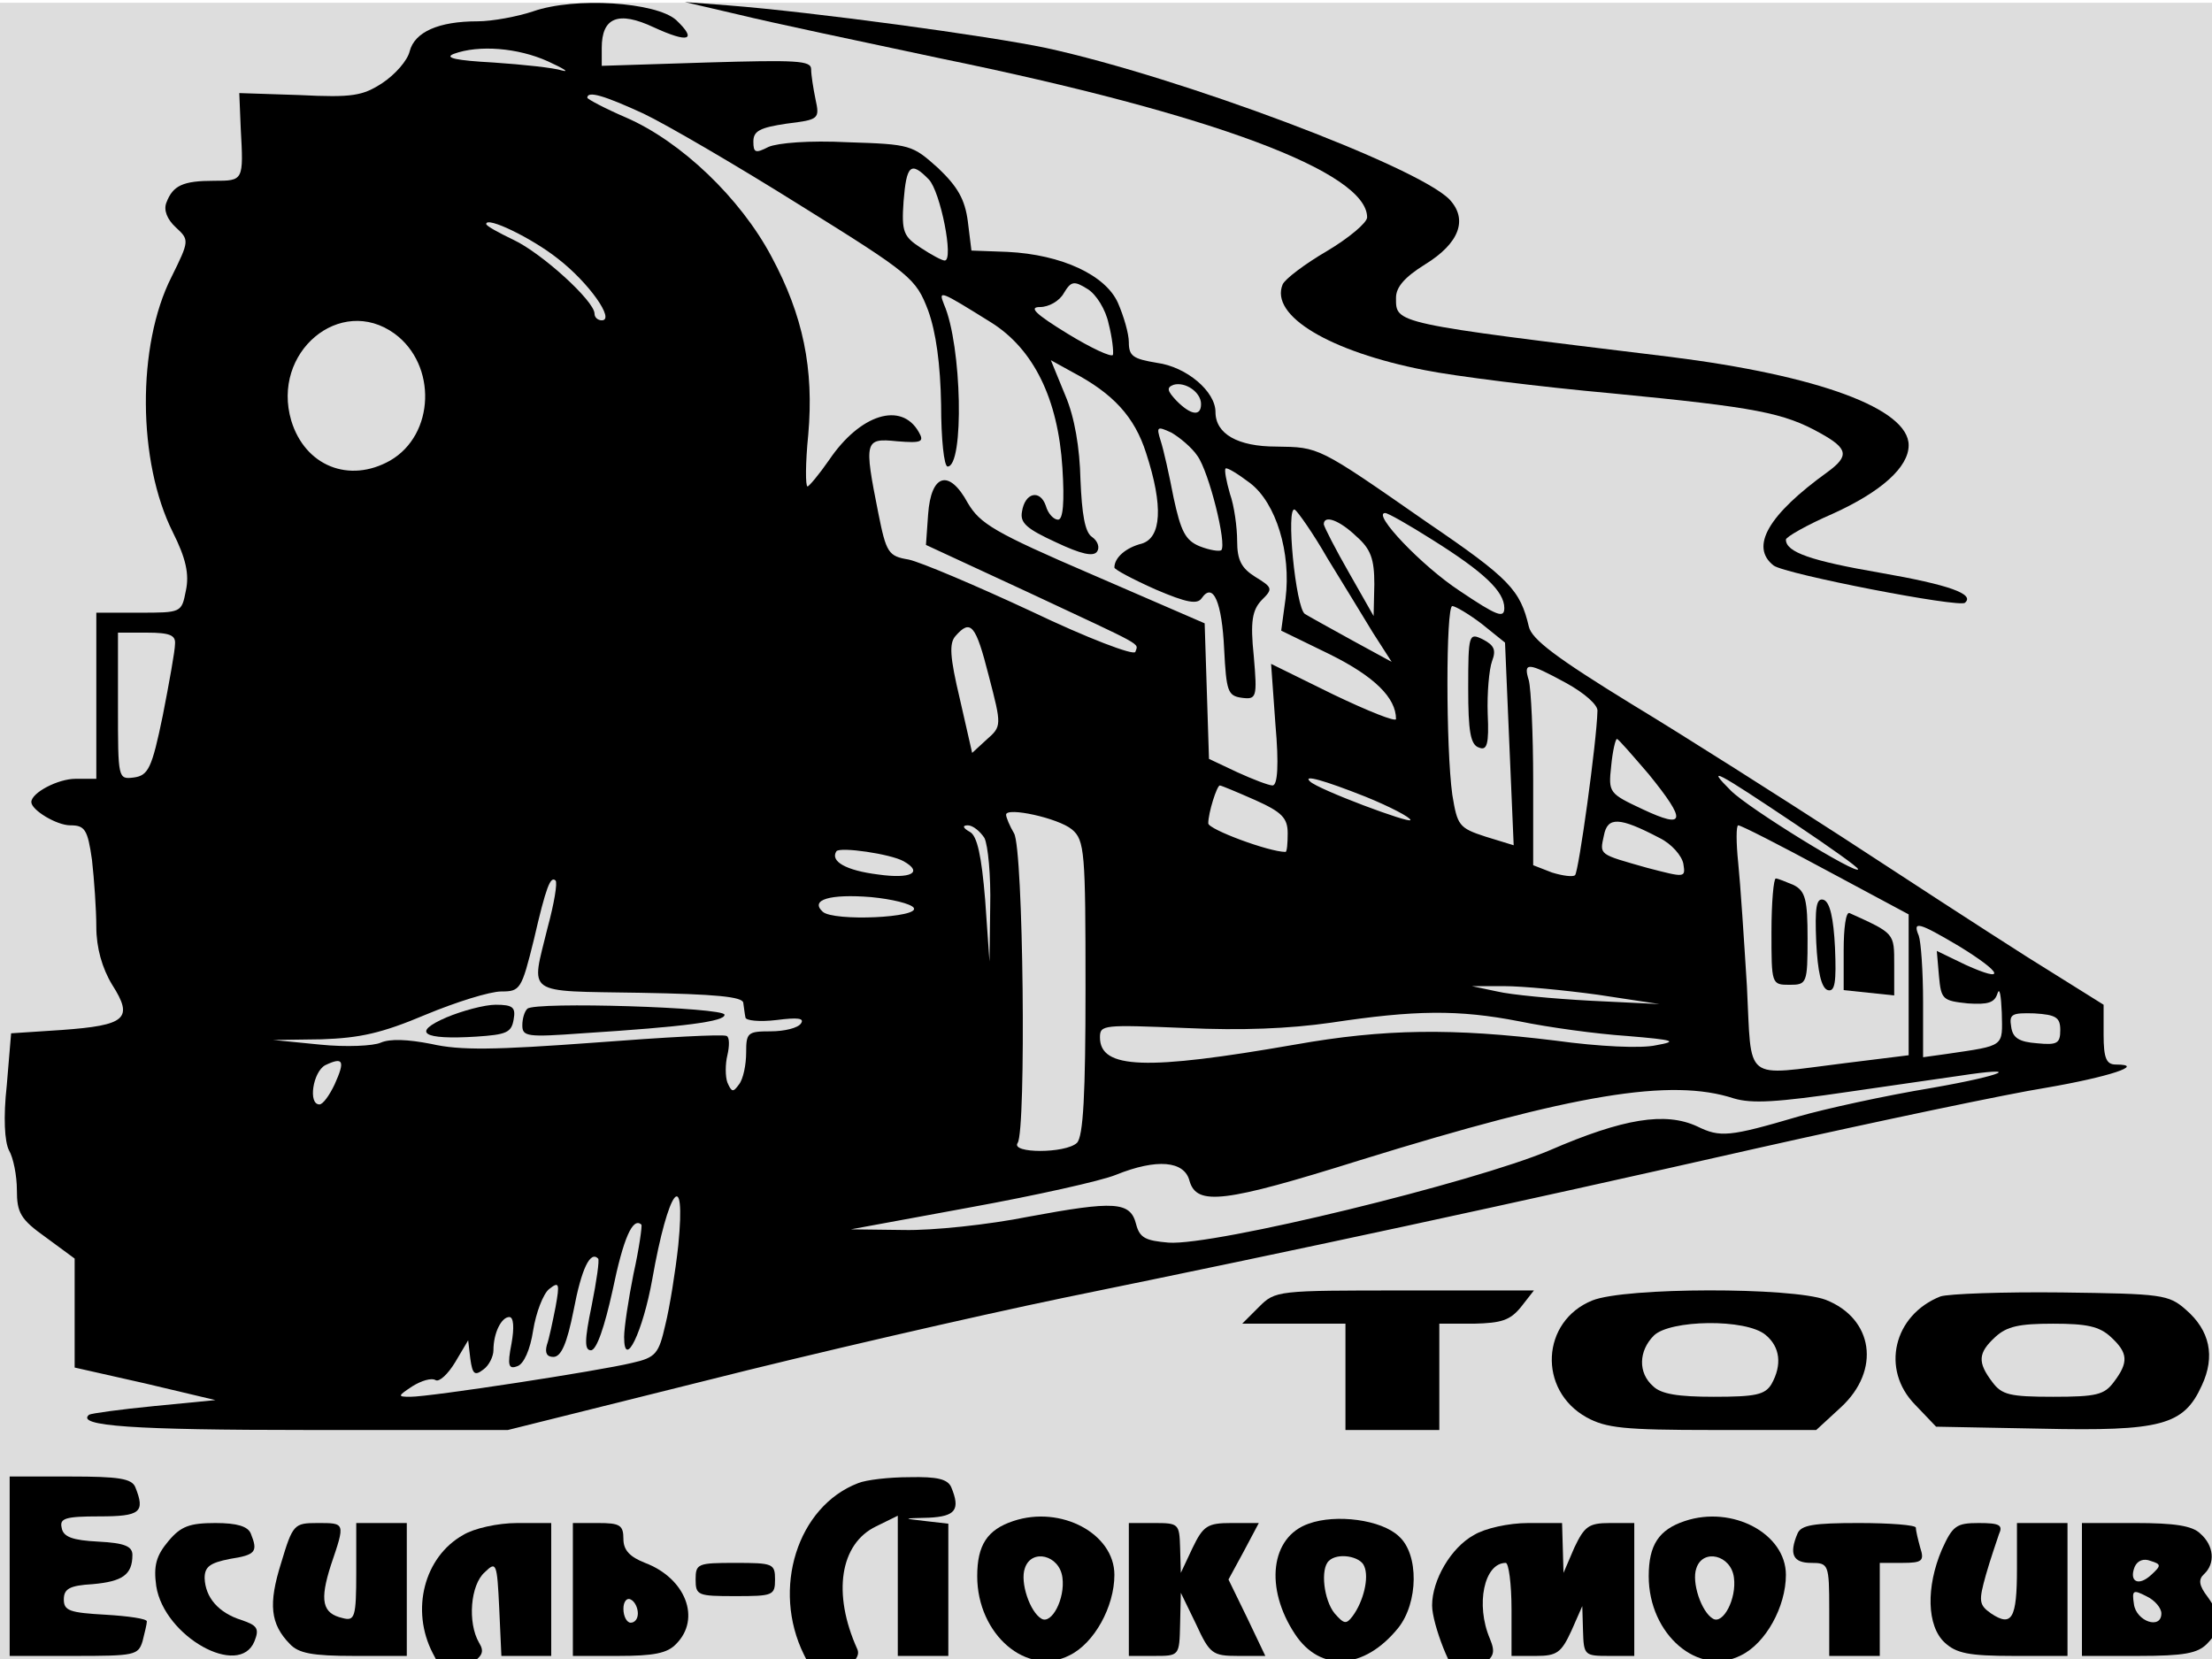 <svg width="800" height="600" xmlns="http://www.w3.org/2000/svg">
 <defs>
  <filter id="_blur">
   <feGaussianBlur stdDeviation="0.3" in="SourceGraphic"/>
  </filter>
 </defs>
 <g>
  <title>Layer 1</title>
  <rect stroke="#eaea0e" id="svg_4" height="605" width="809" y="1" x="-8.5" stroke-width="0" fill="#DDDDDD"/>
  <g stroke="null" filter="url(#_blur)" stroke-width="0">
   <g stroke="null" fill="#000000" transform="translate(0 274) scale(0.1 -0.1)">
    <path stroke="#eaea0e" fill="#000000" d="m1928.234,2698.954c-57.45,-19.225 -148.848,-36.047 -201.076,-36.047c-141.014,0 -227.189,-38.451 -245.469,-108.142c-7.834,-33.644 -52.227,-84.111 -99.232,-115.352c-70.507,-45.66 -107.066,-52.87 -297.696,-43.257l-219.355,7.209l5.223,-127.368c10.445,-189.85 10.445,-189.85 -96.621,-189.85c-112.289,0 -148.848,-16.822 -172.351,-79.304c-10.445,-26.435 2.611,-60.079 33.948,-88.917c49.616,-45.66 49.616,-48.063 -15.668,-180.237c-125.346,-247.526 -122.734,-668.079 5.223,-922.814c47.005,-93.723 60.062,-151.399 47.005,-211.478c-15.668,-79.304 -15.668,-79.304 -169.739,-79.304l-154.071,0l0,-300.395l0,-300.395l-75.73,0c-62.673,0 -159.294,-50.466 -159.294,-84.111c0,-28.838 91.398,-84.111 141.014,-84.111c52.227,0 62.673,-14.419 78.341,-124.964c7.834,-69.692 15.668,-180.237 15.668,-242.719c0,-74.498 20.891,-148.996 57.45,-209.075c78.341,-122.561 49.616,-146.593 -182.796,-163.415l-182.796,-12.016l-15.668,-187.447c-13.057,-117.755 -7.834,-204.269 7.834,-235.51c15.668,-26.435 28.725,-91.32 28.725,-144.19c0,-81.708 13.057,-105.739 104.455,-170.625l104.455,-76.901l0,-197.059l0,-197.059l255.914,-57.676l253.303,-60.079l-221.967,-21.628c-122.734,-12.016 -227.189,-26.435 -235.023,-31.241c-49.616,-40.854 159.294,-55.273 791.246,-55.273l723.35,0l712.904,177.834c389.094,98.53 974.042,233.107 1297.852,300.395c859.141,175.431 1605.994,336.443 2506.917,540.711c438.71,98.53 908.757,197.059 1044.549,218.688c224.578,38.451 365.592,84.111 253.303,84.111c-33.948,0 -44.393,21.628 -44.393,108.142l0,108.142l-276.805,173.028c-151.46,96.126 -454.379,293.186 -671.122,434.972c-219.355,141.787 -558.834,358.071 -757.298,478.229c-274.194,168.221 -362.981,235.51 -373.426,281.17c-31.336,132.174 -67.896,173.028 -368.203,377.296c-396.928,276.364 -389.094,271.557 -545.777,273.96c-138.403,0 -219.355,45.66 -219.355,124.964c0,74.498 -104.455,163.415 -211.521,177.834c-86.175,14.419 -101.843,24.032 -101.843,74.498c0,31.241 -18.28,93.723 -39.171,141.787c-44.393,100.933 -203.687,175.431 -399.54,185.043l-130.569,4.806l-13.057,105.739c-10.445,79.304 -36.559,124.964 -107.066,192.253c-94.009,84.111 -99.232,86.514 -326.421,93.723c-141.014,7.209 -253.303,-2.403 -287.251,-16.822c-47.005,-24.032 -54.839,-21.628 -54.839,19.225c0,38.451 23.502,50.466 120.123,64.885c117.512,14.419 120.123,16.822 104.455,88.917c-7.834,38.451 -15.668,86.514 -15.668,108.142c0,31.241 -52.227,33.644 -378.649,24.032l-378.649,-12.016l0,64.885c0,110.545 60.062,134.577 188.019,74.498c125.346,-57.676 159.294,-48.063 80.953,26.435c-73.118,64.885 -365.592,84.111 -517.052,31.241zm52.227,-180.237c57.45,-26.435 80.953,-40.854 52.227,-33.644c-28.725,9.613 -141.014,21.628 -248.08,28.838c-133.18,7.209 -180.185,16.822 -143.625,31.241c91.398,33.644 232.412,21.628 339.478,-26.435zm347.312,-189.85c80.953,-38.451 336.867,-187.447 566.668,-331.636c402.151,-249.929 417.819,-264.348 462.213,-379.7c28.725,-79.304 44.393,-194.656 47.005,-341.249c0,-122.561 10.445,-223.494 23.502,-223.494c60.062,0 52.227,437.376 -13.057,586.372c-20.891,52.87 -15.668,50.466 169.739,-64.885c154.071,-96.126 242.858,-276.364 258.526,-526.293c7.834,-122.561 2.611,-187.447 -15.668,-187.447c-15.668,0 -36.559,21.628 -44.393,50.466c-20.891,60.079 -75.73,48.063 -86.175,-21.628c-7.834,-40.854 18.28,-62.482 122.734,-110.545c91.398,-43.257 135.791,-52.87 148.848,-33.644c10.445,14.419 2.611,38.451 -18.28,52.87c-26.114,16.822 -36.559,84.111 -41.782,206.672c-2.611,115.352 -20.891,225.897 -54.839,305.202l-52.227,127.368l78.341,-43.257c146.237,-76.901 224.578,-161.012 266.36,-293.186c62.673,-192.253 54.839,-305.202 -15.668,-326.83c-57.45,-14.419 -99.232,-50.466 -99.232,-86.514c0,-7.209 67.896,-43.257 148.848,-79.304c112.289,-48.063 151.46,-55.273 167.128,-31.241c41.782,60.079 73.118,-16.822 80.953,-185.043c7.834,-151.399 13.057,-168.221 62.673,-175.431c54.839,-7.209 57.45,0 44.393,151.399c-13.057,124.964 -5.223,165.818 28.725,201.866c41.782,40.854 39.171,45.66 -23.502,84.111c-49.616,31.241 -65.284,60.079 -65.284,129.771c0,48.063 -10.445,127.368 -26.114,170.625c-13.057,45.66 -20.891,86.514 -15.668,91.32c5.223,4.806 44.393,-19.225 88.787,-52.87c94.009,-72.095 148.848,-252.332 127.957,-418.15l-15.668,-115.352l177.573,-86.514c159.294,-79.304 237.635,-156.206 237.635,-233.107c0,-12.016 -101.843,28.838 -227.189,88.917l-224.578,110.545l15.668,-218.688c13.057,-146.593 7.834,-221.091 -10.445,-221.091c-13.057,0 -70.507,21.628 -127.957,48.063l-101.843,48.063l-7.834,245.123l-7.834,245.123l-404.763,175.431c-357.758,153.802 -407.374,185.043 -451.767,259.542c-67.896,124.964 -133.18,105.739 -143.625,-40.854l-7.834,-110.545l373.426,-173.028c425.654,-199.462 394.317,-180.237 383.872,-213.881c-5.223,-14.419 -174.962,50.466 -376.038,146.593c-201.076,93.723 -399.54,177.834 -443.933,187.447c-73.118,12.016 -80.953,24.032 -109.678,168.221c-52.227,261.945 -49.616,271.557 67.896,259.542c88.787,-7.209 99.232,-2.403 78.341,33.644c-62.673,110.545 -211.521,64.885 -323.81,-100.933c-36.559,-52.87 -73.118,-96.126 -78.341,-96.126c-7.834,0 -7.834,84.111 2.611,187.447c20.891,237.913 -18.28,430.166 -133.18,644.047c-112.289,211.478 -326.421,415.747 -524.886,502.261c-78.341,33.644 -141.014,67.289 -141.014,72.095c0,26.435 62.673,7.209 203.687,-57.676zm1031.492,-237.913c41.782,-43.257 91.398,-293.186 57.45,-293.186c-10.445,0 -49.616,21.628 -86.175,45.66c-62.673,40.854 -70.507,57.676 -62.673,168.221c10.445,132.174 26.114,146.593 91.398,79.304zm-1342.245,-285.976c112.289,-86.514 208.91,-223.494 159.294,-223.494c-13.057,0 -26.114,9.613 -26.114,24.032c0,45.66 -190.63,218.688 -292.474,266.751c-54.839,26.435 -99.232,50.466 -99.232,57.676c0,28.838 164.516,-50.466 258.526,-124.964zm1992.477,-235.51c13.057,-50.466 18.28,-100.933 15.668,-112.949c-5.223,-9.613 -78.341,24.032 -164.516,76.901c-117.512,72.095 -141.014,96.126 -99.232,96.126c31.336,0 70.507,21.628 86.175,50.466c26.114,43.257 36.559,45.66 86.175,14.419c31.336,-19.225 65.284,-74.498 75.73,-124.964zm-2582.646,-36.047c154.071,-112.949 146.237,-365.281 -15.668,-459.004c-148.848,-84.111 -308.142,-19.225 -357.758,144.19c-73.118,247.526 177.573,456.601 373.426,314.814zm2916.902,-254.735c0,-45.66 -36.559,-40.854 -88.787,12.016c-33.948,36.047 -36.559,48.063 -10.445,57.676c41.782,12.016 99.232,-26.435 99.232,-69.692zm-13.057,-187.447c41.782,-57.676 107.066,-319.621 86.175,-341.249c-7.834,-4.806 -41.782,0 -78.341,14.419c-52.227,21.628 -67.896,55.273 -94.009,175.431c-15.668,81.708 -36.559,175.431 -47.005,206.672c-15.668,50.466 -13.057,52.87 39.171,28.838c28.725,-16.822 73.118,-52.87 94.009,-84.111zm470.047,-370.087c54.839,-88.917 127.957,-209.075 164.516,-269.154l67.896,-105.739l-141.014,76.901c-78.341,43.257 -156.682,86.514 -172.351,96.126c-33.948,19.225 -70.507,396.522 -36.559,377.296c10.445,-7.209 65.284,-84.111 117.512,-175.431zm378.649,67.289c188.019,-117.755 261.137,-187.447 261.137,-247.526c0,-38.451 -26.114,-28.838 -161.905,62.482c-135.791,88.917 -318.587,281.17 -268.971,281.17c10.445,0 86.175,-43.257 169.739,-96.126zm-274.194,12.016c52.227,-45.66 65.284,-81.708 65.284,-173.028l-2.611,-115.352l-88.787,156.206c-49.616,86.514 -88.787,163.415 -91.398,175.431c0,36.047 57.45,14.419 117.512,-43.257zm454.379,-317.217l83.564,-67.289l15.668,-367.684l15.668,-365.281l-101.843,31.241c-96.621,31.241 -101.843,40.854 -120.123,151.399c-23.502,168.221 -23.502,682.498 0,682.498c10.445,0 60.062,-28.838 107.066,-64.885zm-1783.567,-187.447c47.005,-180.237 47.005,-182.64 -7.834,-230.704l-52.227,-48.063l-44.393,194.656c-36.559,153.802 -39.171,201.866 -15.668,228.3c54.839,62.482 73.118,40.854 120.123,-144.19zm-2943.016,115.352c0,-24.032 -20.891,-139.383 -44.393,-259.542c-39.171,-189.85 -52.227,-216.285 -104.455,-223.494c-57.45,-7.209 -57.45,-4.806 -57.45,257.138l0,266.751l104.455,0c83.564,0 104.455,-9.613 101.843,-40.854zm5032.113,-141.787c65.284,-36.047 114.9,-79.304 112.289,-100.933c-2.611,-110.545 -67.896,-581.565 -80.953,-593.581c-7.834,-7.209 -44.393,-2.403 -83.564,9.613l-67.896,26.435l0,305.202c0,170.625 -7.834,331.636 -15.668,362.877c-20.891,67.289 -5.223,67.289 135.791,-9.613zm297.696,-329.233c138.403,-170.625 133.18,-199.462 -20.891,-127.368c-122.734,57.676 -125.346,60.079 -114.9,156.206c5.223,55.273 15.668,98.53 20.891,98.53c5.223,0 54.839,-57.676 114.9,-127.368zm530.108,-180.237c125.346,-84.111 227.189,-156.206 227.189,-163.415c0,-24.032 -394.317,218.688 -459.601,283.573c-94.009,93.723 -54.839,72.095 232.412,-120.158zm-1553.766,98.53c88.787,-36.047 161.905,-74.498 161.905,-84.111c0,-14.419 -334.256,110.545 -362.981,139.383c-28.725,26.435 49.616,4.806 201.076,-55.273zm-399.54,-12.016c96.621,-43.257 117.512,-64.885 117.512,-120.158c0,-36.047 -2.611,-67.289 -7.834,-67.289c-60.062,0 -279.417,81.708 -279.417,103.336c0,38.451 31.336,136.98 41.782,136.98c5.223,0 62.673,-24.032 127.957,-52.87zm-663.288,-105.739c47.005,-38.451 49.616,-84.111 49.616,-574.356c0,-379.7 -7.834,-538.308 -31.336,-559.937c-41.782,-38.451 -240.246,-38.451 -214.132,0c31.336,45.66 20.891,1064.601 -13.057,1119.874c-15.668,26.435 -28.725,57.676 -28.725,67.289c0,28.838 188.019,-12.016 237.635,-52.87zm2125.656,-31.241c44.393,-21.628 80.953,-64.885 86.175,-93.723c7.834,-50.466 7.834,-50.466 -130.569,-14.419c-177.573,50.466 -172.351,45.66 -156.682,117.755c13.057,67.289 54.839,67.289 201.076,-9.613zm-2441.632,0c13.057,-26.435 23.502,-136.98 20.891,-247.526l-2.611,-199.462l-15.668,223.494c-13.057,158.609 -28.725,230.704 -54.839,245.123c-26.114,14.419 -28.725,24.032 -7.834,24.032c18.28,0 44.393,-21.628 60.062,-45.66zm3042.248,-115.352l300.308,-161.012l0,-254.735l0,-254.735l-232.412,-28.838c-370.815,-45.66 -334.256,-74.498 -352.535,278.767c-10.445,168.221 -23.502,367.684 -31.336,444.585c-7.834,74.498 -7.834,136.98 0,136.98c10.445,0 151.46,-72.095 315.976,-161.012zm-3334.722,31.241c73.118,-40.854 26.114,-64.885 -91.398,-48.063c-117.512,14.419 -174.962,48.063 -151.46,84.111c13.057,16.822 195.853,-9.613 242.858,-36.047zm-1287.406,-240.316c-60.062,-247.526 -88.787,-228.3 334.256,-235.51c274.194,-4.806 370.815,-14.419 373.426,-36.047c2.611,-16.822 5.223,-40.854 7.834,-52.87c0,-12.016 52.227,-16.822 112.289,-9.613c75.73,9.613 101.843,7.209 88.787,-12.016c-10.445,-16.822 -60.062,-28.838 -109.678,-28.838c-83.564,0 -88.787,-4.806 -88.787,-76.901c0,-43.257 -10.445,-96.126 -26.114,-115.352c-20.891,-28.838 -26.114,-28.838 -41.782,7.209c-7.834,21.628 -7.834,67.289 0,98.53c7.834,33.644 7.834,64.885 -2.611,69.692c-13.057,7.209 -227.189,-4.806 -477.881,-24.032c-360.369,-26.435 -485.715,-28.838 -590.17,-4.806c-86.175,16.822 -148.848,19.225 -182.796,4.806c-26.114,-12.016 -125.346,-16.822 -219.355,-7.209l-169.739,16.822l174.962,2.403c138.403,4.806 216.744,21.628 376.038,88.917c109.678,45.66 232.412,84.111 274.194,84.111c67.896,0 73.118,7.209 117.512,187.447c44.393,192.253 60.062,230.704 78.341,213.881c7.834,-7.209 -5.223,-84.111 -28.725,-170.625zm1323.965,72.095c26.114,-36.047 -289.862,-50.466 -329.033,-14.419c-47.005,43.257 26.114,64.885 174.962,52.87c75.73,-7.209 143.625,-24.032 154.071,-38.451zm3781.266,-139.383c156.682,-96.126 172.351,-134.577 23.502,-67.289l-104.455,50.466l7.834,-91.32c7.834,-84.111 13.057,-88.917 104.455,-98.53c73.118,-4.806 96.621,2.403 107.066,36.047c7.834,24.032 13.057,-7.209 15.668,-69.692c2.611,-124.964 13.057,-117.755 -198.464,-148.996l-86.175,-12.016l0,199.462c0,112.949 -7.834,218.688 -15.668,240.316c-23.502,55.273 0,48.063 146.237,-38.451zm-1305.686,-175.431l221.967,-33.644l-248.08,12.016c-135.791,7.209 -289.862,21.628 -339.478,33.644l-91.398,19.225l117.512,0c65.284,0 216.744,-14.419 339.478,-31.241zm-284.639,-96.126c104.455,-21.628 279.417,-45.66 389.094,-52.87c172.351,-14.419 185.407,-19.225 104.455,-33.644c-52.227,-12.016 -206.298,-4.806 -362.981,16.822c-370.815,45.66 -618.895,43.257 -942.705,-14.419c-537.943,-93.723 -705.07,-88.917 -705.07,26.435c0,45.66 13.057,45.66 308.142,33.644c206.298,-9.613 376.038,-2.403 527.497,19.225c302.919,45.66 459.601,48.063 681.568,4.806zm1955.917,-31.241c0,-48.063 -10.445,-55.273 -83.564,-48.063c-65.284,4.806 -88.787,19.225 -94.009,60.079c-7.834,45.66 2.611,50.466 83.564,48.063c78.341,-4.806 94.009,-14.419 94.009,-60.079zm-6241.178,-197.059c-18.28,-38.451 -41.782,-72.095 -54.839,-72.095c-41.782,0 -23.502,117.755 20.891,141.787c65.284,31.241 73.118,16.822 33.948,-69.692zm5778.965,-12.016c-174.962,-28.838 -391.706,-76.901 -483.104,-103.336c-253.303,-74.498 -284.639,-76.901 -368.203,-36.047c-114.9,52.87 -266.36,28.838 -532.72,-86.514c-271.583,-115.352 -1214.288,-346.055 -1378.804,-334.04c-83.564,7.209 -104.455,16.822 -117.512,67.289c-20.891,81.708 -78.341,84.111 -389.094,26.435c-143.625,-28.838 -347.312,-50.466 -451.767,-48.063l-190.63,2.403l430.876,79.304c237.635,43.257 475.27,96.126 527.497,117.755c148.848,60.079 248.08,50.466 266.36,-21.628c26.114,-91.32 125.346,-79.304 616.284,74.498c775.577,240.316 1125.501,297.992 1352.69,223.494c65.284,-19.225 154.071,-14.419 415.208,24.032c185.407,26.435 362.981,52.87 399.54,57.676c235.023,36.047 164.516,2.403 -96.621,-43.257zm-4535.952,-569.549c-10.445,-96.126 -31.336,-225.897 -47.005,-288.379c-23.502,-103.336 -33.948,-117.755 -120.123,-136.98c-117.512,-28.838 -728.573,-122.561 -801.691,-122.561c-47.005,0 -47.005,2.403 7.834,38.451c31.336,19.225 67.896,31.241 83.564,21.628c13.057,-7.209 44.393,21.628 70.507,64.885l47.005,79.304l7.834,-67.289c7.834,-55.273 15.668,-62.482 47.005,-38.451c20.891,14.419 36.559,48.063 36.559,69.692c0,62.482 28.725,120.158 57.45,120.158c15.668,0 18.28,-38.451 7.834,-96.126c-15.668,-79.304 -10.445,-93.723 20.891,-81.708c23.502,7.209 47.005,60.079 57.45,129.771c10.445,64.885 36.559,132.174 57.45,148.996c36.559,28.838 39.171,21.628 23.502,-64.885c-10.445,-52.87 -23.502,-115.352 -31.336,-136.98c-7.834,-28.838 0,-43.257 23.502,-43.257c28.725,0 49.616,50.466 73.118,168.221c28.725,151.399 60.062,216.285 88.787,187.447c5.223,-4.806 -5.223,-79.304 -23.502,-170.625c-26.114,-124.964 -26.114,-161.012 -2.611,-161.012c20.891,0 49.616,86.514 78.341,216.285c39.171,189.85 73.118,266.751 104.455,237.913c2.611,-4.806 -7.834,-84.111 -28.725,-177.834c-18.28,-91.32 -33.948,-194.656 -33.948,-228.3c0,-122.561 67.896,19.225 101.843,209.075c57.45,326.83 122.734,413.344 94.009,122.561z"/>
    <path stroke="#eaea0e" fill="#000000" d="m5309.96,250.131c0,-153.802 7.834,-204.269 39.171,-213.881c28.725,-12.016 36.559,12.016 31.336,122.561c-2.611,74.498 5.223,161.012 15.668,189.85c15.668,40.854 7.834,57.676 -33.948,79.304c-49.616,24.032 -52.227,19.225 -52.227,-177.834z"/>
    <path stroke="#eaea0e" fill="#000000" d="m6406.736,-629.426c0,-189.85 0,-192.253 65.284,-192.253c62.673,0 65.284,4.806 65.284,168.221c0,139.383 -7.834,170.625 -49.616,192.253c-28.725,12.016 -57.45,24.032 -65.284,24.032c-7.834,0 -15.668,-86.514 -15.668,-192.253z"/>
    <path stroke="#eaea0e" fill="#000000" d="m6568.641,-667.877c5.223,-105.739 18.28,-165.818 41.782,-173.028c26.114,-7.209 31.336,28.838 26.114,153.802c-5.223,105.739 -18.28,165.818 -41.782,173.028c-26.114,7.209 -31.336,-28.838 -26.114,-153.802z"/>
    <path stroke="#eaea0e" fill="#000000" d="m6667.873,-696.714l0,-144.19l91.398,-9.613l91.398,-9.613l0,110.545c0,115.352 2.611,112.949 -161.905,187.447c-13.057,4.806 -20.891,-55.273 -20.891,-134.577z"/>
    <path stroke="#eaea0e" fill="#000000" d="m1614.869,-939.434c-127.957,-55.273 -86.175,-81.708 107.066,-69.692c109.678,7.209 127.957,14.419 135.791,62.482c7.834,43.257 -2.611,52.87 -65.284,52.87c-39.171,0 -120.123,-21.628 -177.573,-45.66z"/>
    <path stroke="#eaea0e" fill="#000000" d="m1907.343,-908.193c-10.445,-9.613 -18.28,-36.047 -18.28,-60.079c0,-40.854 18.28,-43.257 216.744,-28.838c376.038,24.032 517.052,43.257 514.44,67.289c0,26.435 -684.179,48.063 -712.904,21.628z"/>
    <path stroke="#eaea0e" fill="#000000" d="m2672.475,2686.938c107.066,-26.435 436.099,-96.126 731.184,-158.609c984.487,-201.866 1540.709,-410.941 1540.709,-574.356c0,-19.225 -65.284,-74.498 -146.237,-122.561c-78.341,-45.66 -151.46,-100.933 -159.294,-120.158c-47.005,-112.949 169.739,-242.719 514.44,-310.008c107.066,-21.628 412.597,-60.079 678.957,-84.111c519.663,-50.466 618.895,-69.692 752.075,-144.19c99.232,-55.273 104.455,-81.708 26.114,-139.383c-216.744,-156.206 -282.028,-271.557 -195.853,-338.846c41.782,-31.241 673.734,-153.802 692.013,-134.577c36.559,31.241 -57.45,64.885 -305.53,108.142c-250.692,43.257 -342.09,74.498 -342.09,120.158c0,9.613 75.73,52.87 169.739,93.723c174.962,79.304 274.194,168.221 274.194,247.526c0,132.174 -326.421,252.332 -861.753,319.621c-1007.989,122.561 -992.321,120.158 -992.321,213.881c0,38.451 31.336,74.498 104.455,120.158c125.346,76.901 156.682,163.415 88.787,235.51c-117.512,120.158 -974.042,442.182 -1459.757,547.921c-206.298,43.257 -840.862,129.771 -1149.003,153.802l-156.682,12.016l195.853,-45.66z"/>
    <path stroke="#eaea0e" fill="#000000" d="m4552.662,-1987.213l-60.062,-60.079l185.407,0l188.019,0l0,-192.253l0,-192.253l169.739,0l169.739,0l0,192.253l0,192.253l125.346,0c99.232,2.403 130.569,12.016 169.739,60.079l47.005,60.079l-467.436,0c-462.213,0 -467.436,0 -527.497,-60.079z"/>
    <path stroke="#eaea0e" fill="#000000" d="m5759.116,-1963.181c-185.407,-74.498 -198.464,-324.427 -20.891,-422.957c70.507,-38.451 133.18,-45.66 456.99,-45.66l373.426,0l88.787,81.708c146.237,134.577 117.512,322.024 -54.839,389.312c-122.734,45.66 -723.35,45.66 -843.473,-2.403zm626.729,-124.964c52.227,-43.257 60.062,-108.142 20.891,-177.834c-23.502,-38.451 -57.45,-45.66 -208.91,-45.66c-127.957,0 -190.63,9.613 -219.355,38.451c-54.839,48.063 -52.227,127.368 2.611,182.64c57.45,57.676 334.256,62.482 404.763,2.403z"/>
    <path stroke="#eaea0e" fill="#000000" d="m7017.797,-1948.762c-169.739,-67.289 -216.744,-264.348 -91.398,-391.715l75.73,-79.304l378.649,-7.209c436.099,-9.613 517.052,12.016 582.336,156.206c49.616,105.739 28.725,199.462 -57.45,273.96c-62.673,55.273 -86.175,57.676 -449.156,62.482c-211.521,2.403 -409.985,-4.806 -438.71,-14.419zm616.284,-146.593c62.673,-57.676 65.284,-91.32 10.445,-163.415c-33.948,-45.66 -62.673,-52.87 -219.355,-52.87c-156.682,0 -185.407,7.209 -219.355,52.87c-54.839,72.095 -52.227,105.739 10.445,163.415c41.782,38.451 86.175,48.063 208.91,48.063c122.734,0 167.128,-9.613 208.91,-48.063z"/>
    <path stroke="#eaea0e" fill="#000000" d="m34.989,-2924.446l0,-324.427l232.412,0c219.355,0 232.412,2.403 248.08,52.87c7.834,31.241 15.668,62.482 15.668,72.095c0,9.613 -67.896,19.225 -148.848,24.032c-130.569,7.209 -151.46,14.419 -151.46,55.273c0,38.451 20.891,50.466 104.455,55.273c107.066,9.613 143.625,33.644 143.625,105.739c0,31.241 -28.725,43.257 -122.734,48.063c-94.009,4.806 -127.957,16.822 -133.18,50.466c-7.834,33.644 13.057,40.854 135.791,40.854c148.848,0 167.128,14.419 130.569,105.739c-13.057,31.241 -60.062,38.451 -235.023,38.451l-219.355,0l0,-324.427z"/>
    <path stroke="#eaea0e" fill="#000000" d="m3103.351,-2624.05c-219.355,-84.111 -313.365,-382.103 -195.853,-620.016l52.227,-103.336l78.341,43.257c52.227,28.838 73.118,55.273 62.673,79.304c-91.398,201.866 -62.673,382.103 67.896,444.585l78.341,38.451l0,-254.735l0,-252.332l91.398,0l91.398,0l0,237.913l0,240.316l-83.564,9.613c-83.564,9.613 -83.564,9.613 13.057,12.016c96.621,4.806 114.9,28.838 80.953,110.545c-13.057,28.838 -49.616,38.451 -151.46,36.047c-73.118,0 -156.682,-9.613 -185.407,-21.628z"/>
    <path stroke="#eaea0e" fill="#000000" d="m3664.796,-2761.031c-94.009,-31.241 -130.569,-86.514 -130.569,-199.462c0,-211.478 180.185,-365.281 334.256,-285.976c88.787,43.257 161.905,175.431 161.905,290.783c0,148.996 -193.242,252.332 -365.592,194.656zm177.573,-204.269c10.445,-76.901 -39.171,-170.625 -75.73,-148.996c-41.782,24.032 -78.341,132.174 -60.062,182.64c23.502,72.095 125.346,48.063 135.791,-33.644z"/>
    <path stroke="#eaea0e" fill="#000000" d="m4732.847,-2770.643c-138.403,-48.063 -159.294,-233.107 -49.616,-398.925c91.398,-139.383 250.692,-129.771 373.426,21.628c73.118,91.32 75.73,266.751 2.611,331.636c-62.673,60.079 -227.189,81.708 -326.421,45.66zm201.076,-153.802c18.28,-40.854 -2.611,-127.368 -41.782,-180.237c-23.502,-31.241 -31.336,-28.838 -65.284,9.613c-39.171,48.063 -52.227,161.012 -20.891,189.85c31.336,31.241 114.9,16.822 127.957,-19.225z"/>
    <path stroke="#eaea0e" fill="#000000" d="m6093.372,-2761.031c-94.009,-31.241 -130.569,-86.514 -130.569,-199.462c0,-211.478 180.185,-365.281 334.256,-285.976c88.787,43.257 161.905,175.431 161.905,290.783c0,148.996 -193.242,252.332 -365.592,194.656zm177.573,-204.269c10.445,-76.901 -39.171,-170.625 -75.73,-148.996c-41.782,24.032 -78.341,132.174 -60.062,182.64c23.502,72.095 125.346,48.063 135.791,-33.644z"/>
    <path stroke="#eaea0e" fill="#000000" d="m609.491,-2833.126c-44.393,-52.87 -54.839,-88.917 -44.393,-163.415c28.725,-182.64 300.308,-334.04 355.147,-199.462c18.28,45.66 10.445,57.676 -47.005,76.901c-83.564,26.435 -130.569,81.708 -133.18,151.399c0,40.854 18.28,55.273 91.398,69.692c94.009,14.419 101.843,26.435 75.73,91.32c-10.445,26.435 -49.616,38.451 -127.957,38.451c-94.009,0 -125.346,-12.016 -169.739,-64.885z"/>
    <path stroke="#eaea0e" fill="#000000" d="m1016.865,-2912.43c-47.005,-148.996 -39.171,-221.091 31.336,-293.186c31.336,-33.644 80.953,-43.257 232.412,-43.257l190.63,0l0,240.316l0,240.316l-91.398,0l-91.398,0l0,-177.834c0,-163.415 -5.223,-177.834 -49.616,-165.818c-73.118,16.822 -83.564,62.482 -41.782,192.253c52.227,153.802 52.227,151.399 -49.616,151.399c-83.564,0 -88.787,-4.806 -130.569,-144.19z"/>
    <path stroke="#eaea0e" fill="#000000" d="m1674.931,-2811.497c-141.014,-79.304 -190.63,-271.557 -109.678,-427.763c49.616,-93.723 44.393,-93.723 127.957,-43.257c52.227,31.241 60.062,48.063 39.171,81.708c-41.782,72.095 -31.336,209.075 20.891,254.735c41.782,40.854 44.393,33.644 52.227,-129.771l7.834,-173.028l88.787,0l91.398,0l0,240.316l0,240.316l-122.734,0c-70.507,0 -156.682,-19.225 -195.853,-43.257z"/>
    <path stroke="#eaea0e" fill="#000000" d="m2071.859,-3008.556l0,-240.316l164.516,0c127.957,0 177.573,9.613 208.91,43.257c91.398,91.32 33.948,237.913 -112.289,293.186c-54.839,21.628 -78.341,45.66 -78.341,86.514c0,50.466 -13.057,57.676 -91.398,57.676l-91.398,0l0,-240.316zm235.023,-86.514c0,-19.225 -10.445,-33.644 -26.114,-33.644c-13.057,0 -26.114,21.628 -26.114,50.466c0,26.435 13.057,40.854 26.114,33.644c15.668,-7.209 26.114,-31.241 26.114,-50.466z"/>
    <path stroke="#eaea0e" fill="#000000" d="m4082.615,-3008.556l0,-240.316l91.398,0c91.398,0 91.398,0 94.009,115.352l2.611,112.949l54.839,-112.949c49.616,-108.142 60.062,-115.352 151.46,-115.352l99.232,0l-65.284,136.98l-67.896,139.383l54.839,100.933l54.839,103.336l-99.232,0c-86.175,0 -101.843,-9.613 -141.014,-91.32l-41.782,-88.917l-2.611,91.32c-2.611,86.514 -5.223,88.917 -94.009,88.917l-91.398,0l0,-240.316z"/>
    <path stroke="#eaea0e" fill="#000000" d="m5330.851,-2811.497c-83.564,-45.66 -151.46,-163.415 -151.46,-254.735c0,-67.289 73.118,-254.735 101.843,-254.735c10.445,0 41.782,16.822 73.118,36.047c49.616,31.241 54.839,48.063 33.948,98.53c-52.227,122.561 -20.891,273.96 57.45,273.96c10.445,0 20.891,-74.498 20.891,-168.221l0,-168.221l88.787,0c75.73,0 91.398,12.016 127.957,91.32l39.171,88.917l2.611,-88.917c2.611,-88.917 5.223,-91.32 94.009,-91.32l91.398,0l0,240.316l0,240.316l-88.787,0c-75.73,0 -91.398,-12.016 -127.957,-88.917l-39.171,-91.32l-2.611,91.32l-2.611,88.917l-122.734,0c-70.507,0 -156.682,-19.225 -195.853,-43.257z"/>
    <path stroke="#eaea0e" fill="#000000" d="m6500.746,-2806.691c-31.336,-74.498 -15.668,-105.739 49.616,-105.739c62.673,0 65.284,-4.806 65.284,-168.221l0,-168.221l91.398,0l91.398,0l0,168.221l0,168.221l80.953,0c73.118,0 80.953,7.209 65.284,55.273c-7.834,28.838 -15.668,60.079 -15.668,72.095c0,9.613 -94.009,16.822 -206.298,16.822c-164.516,0 -208.91,-7.209 -221.967,-38.451z"/>
    <path stroke="#eaea0e" fill="#000000" d="m7023.02,-2864.367c-57.45,-134.577 -54.839,-276.364 10.445,-336.443c41.782,-38.451 86.175,-48.063 248.08,-48.063l195.853,0l0,240.316l0,240.316l-91.398,0l-91.398,0l0,-165.818c0,-180.237 -18.28,-211.478 -94.009,-161.012c-44.393,31.241 -44.393,45.66 -18.28,139.383c15.668,55.273 39.171,122.561 47.005,146.593c15.668,33.644 2.611,40.854 -73.118,40.854c-80.953,0 -94.009,-9.613 -133.18,-96.126z"/>
    <path stroke="#eaea0e" fill="#000000" d="m7529.626,-3008.556l0,-240.316l203.687,0c167.128,0 214.132,9.613 248.08,43.257c54.839,55.273 54.839,98.53 2.611,170.625c-31.336,40.854 -33.948,62.482 -13.057,81.708c41.782,38.451 36.559,103.336 -13.057,146.593c-28.725,28.838 -94.009,38.451 -235.023,38.451l-193.242,0l0,-240.316zm250.692,52.87c-47.005,-43.257 -80.953,-24.032 -60.062,28.838c10.445,24.032 33.948,31.241 57.45,21.628c39.171,-12.016 39.171,-16.822 2.611,-50.466zm36.559,-139.383c0,-60.079 -91.398,-28.838 -99.232,33.644c-7.834,50.466 -2.611,52.87 44.393,28.838c31.336,-14.419 54.839,-43.257 54.839,-62.482z"/>
    <path stroke="#eaea0e" fill="#000000" d="m2515.792,-2972.509c0,-57.676 7.834,-60.079 143.625,-60.079c135.791,0 143.625,2.403 143.625,60.079c0,57.676 -7.834,60.079 -143.625,60.079c-135.791,0 -143.625,-2.403 -143.625,-60.079z"/>
   </g>
  </g>
 </g>
</svg>